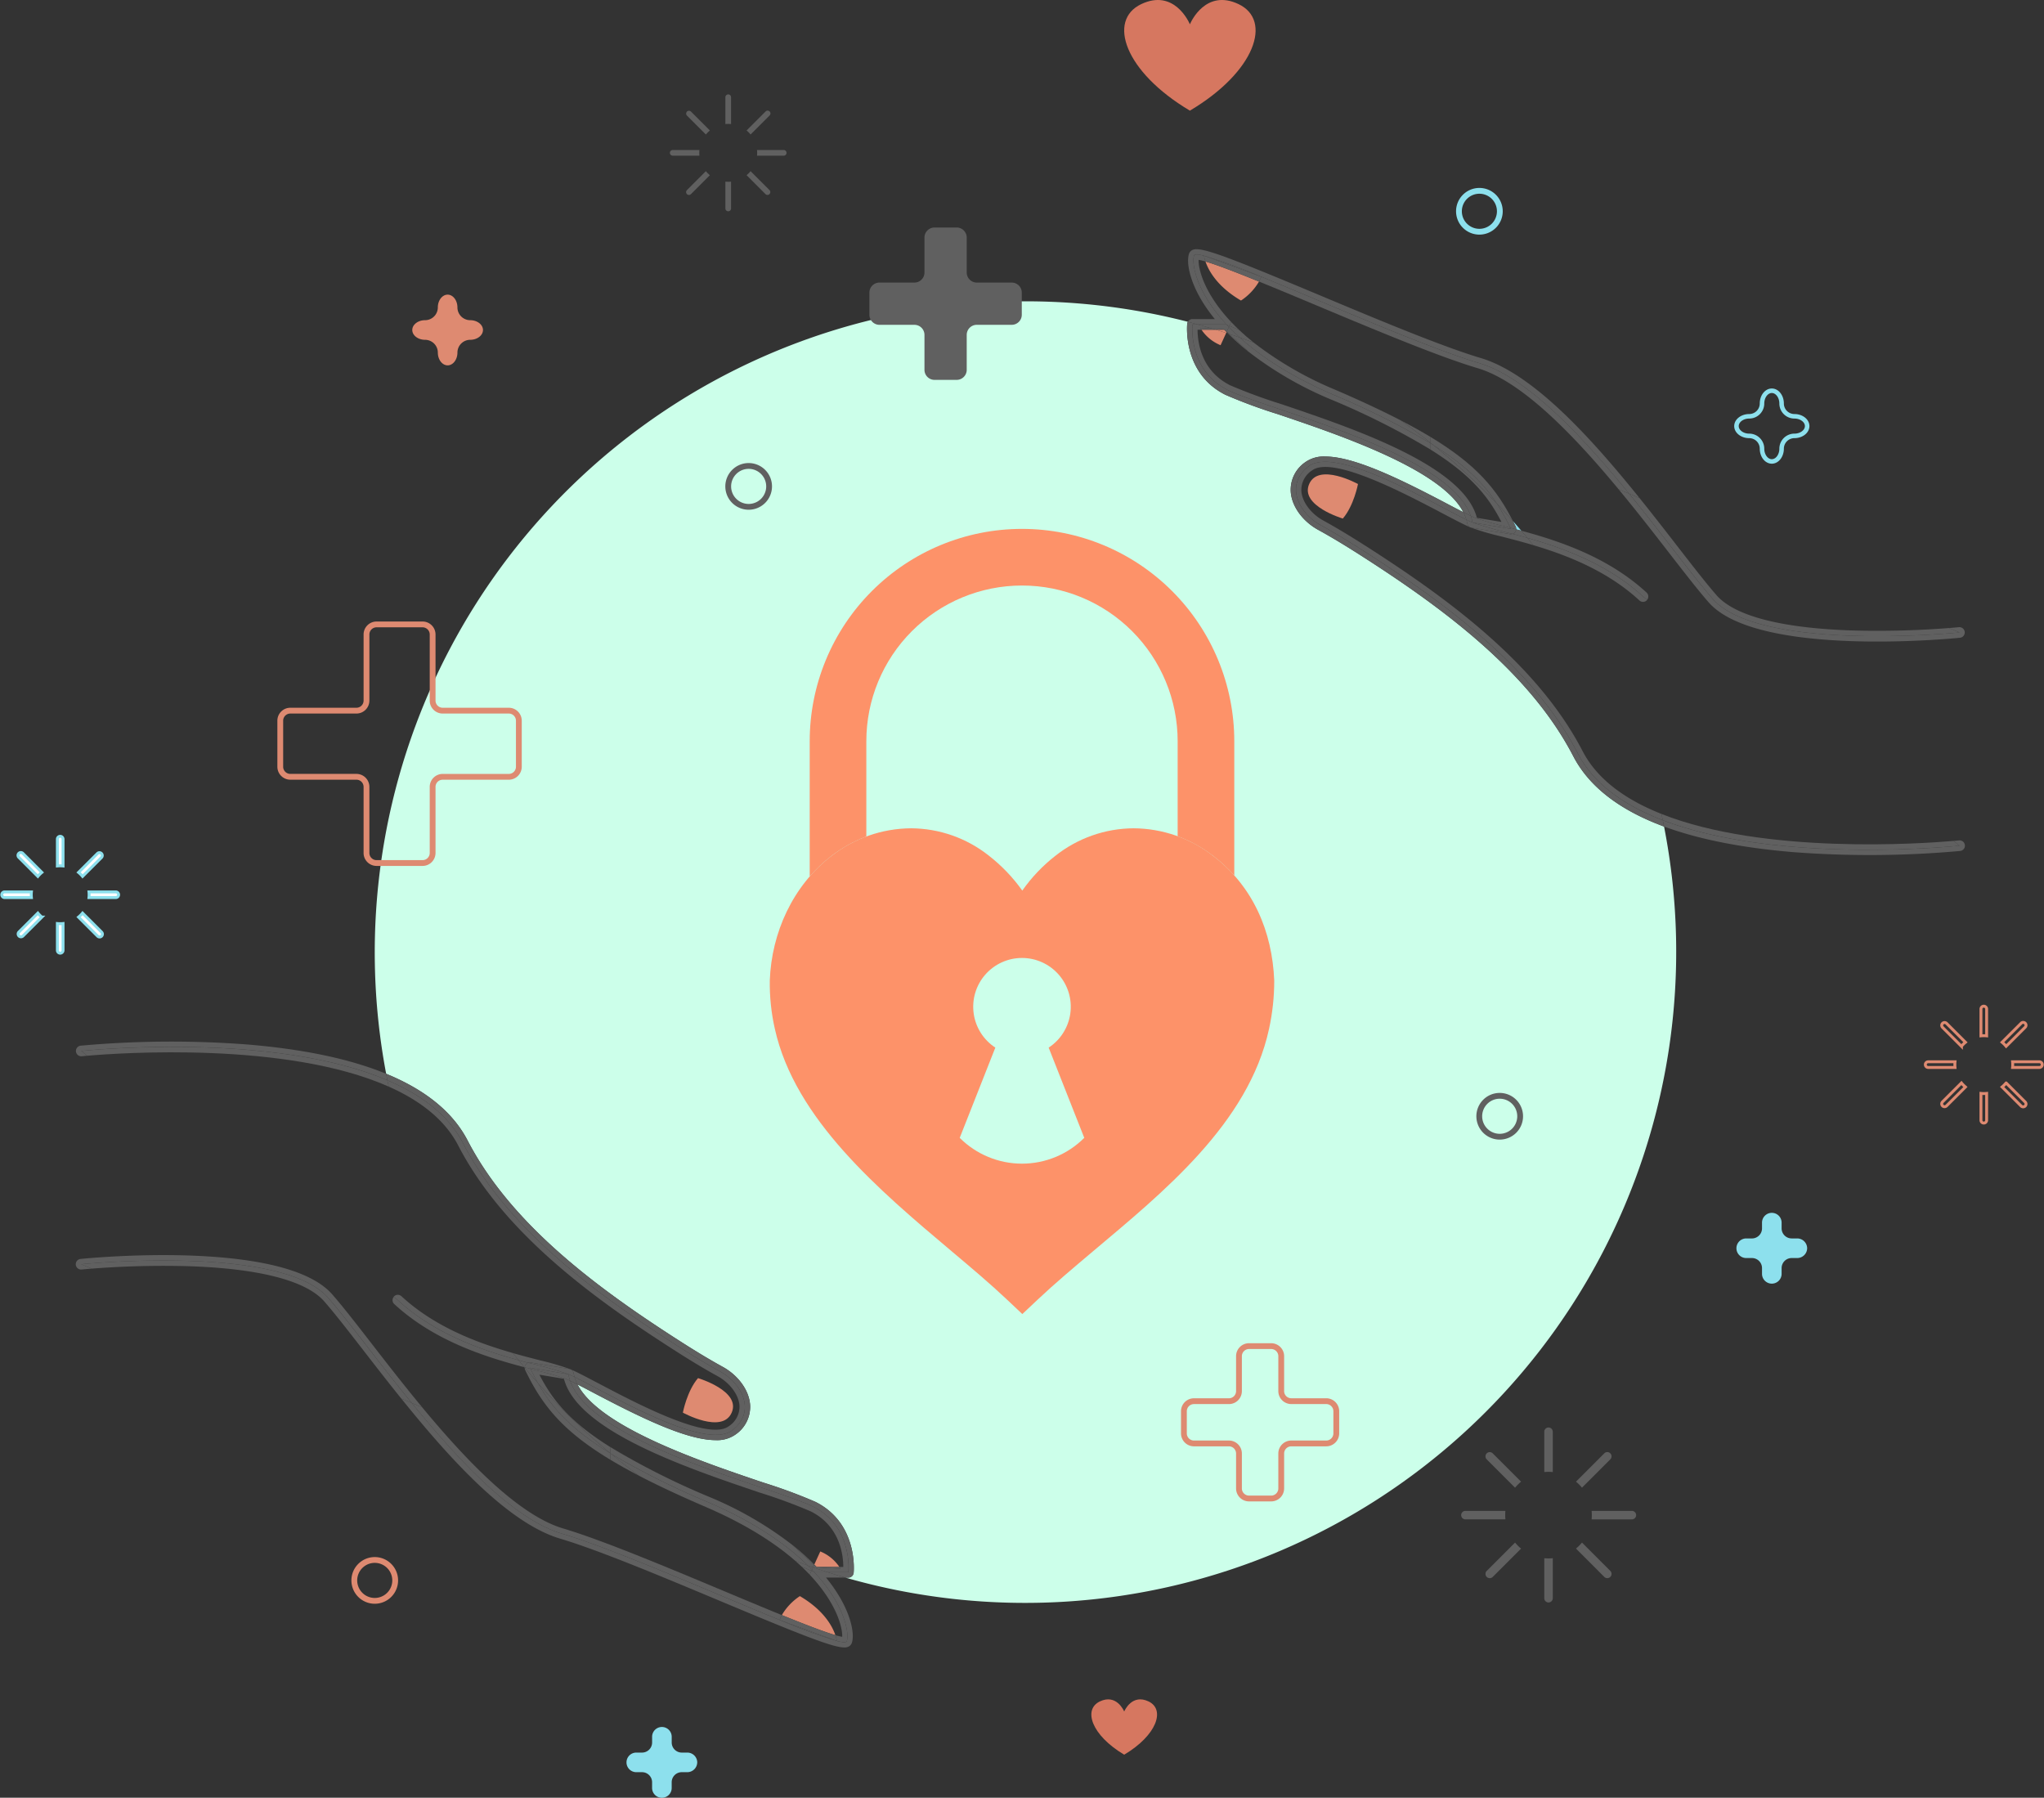 <svg xmlns="http://www.w3.org/2000/svg" xmlns:xlink="http://www.w3.org/1999/xlink" width="451.91" height="397.438" viewBox="0 0 451.91 397.438">
  <rect x="0" y="0" width="451.91" height="397.438" fill="#333333" stroke="none"/>
  <defs>
    <clipPath id="clip-path">
      <rect id="Rectangle_34457" data-name="Rectangle 34457" width="451.91" height="397.438" fill="none"/>
    </clipPath>
    <clipPath id="clip-path-2">
      <path id="Path_193450" data-name="Path 193450" d="M42.365,568.187l7.872-19.95a10.787,10.787,0,1,1,11.793,0L69.9,568.187a19.465,19.465,0,0,1-27.538,0m21.2-62.392a36.035,36.035,0,0,0-7.364,7.727,36.793,36.793,0,0,0-7.437-7.757,27.909,27.909,0,0,0-17.128-6.015,28.933,28.933,0,0,0-17.692,6.167C5.476,512.427.764,522.837.373,533.38A45.413,45.413,0,0,0,1.5,544.135c4.466,19.96,23.024,35.6,39.107,49.147,4.336,3.65,8.478,7.14,12.2,10.653l3.4,3.208,3.406-3.208c3.724-3.513,7.867-7,12.2-10.653,15.41-12.982,34.389-28.238,38.93-49.147A49.5,49.5,0,0,0,111.9,533.38c-.451-10.78-4.621-20.7-13.413-27.463a28.936,28.936,0,0,0-17.691-6.167,28.052,28.052,0,0,0-17.232,6.045" transform="translate(-0.368 -499.75)" fill="none"/>
    </clipPath>
    <linearGradient id="linear-gradient" x1="0.097" y1="0.881" x2="0.098" y2="0.881" gradientUnits="objectBoundingBox">
      <stop offset="0" stop-color="#dc4a75"/>
      <stop offset="1" stop-color="#fd9269"/>
    </linearGradient>
    <clipPath id="clip-path-3">
      <path id="Path_193451" data-name="Path 193451" d="M67.04,46.931v29.9a32.441,32.441,0,0,1,4.741-4.48A30.142,30.142,0,0,1,79.559,68V46.931a34.416,34.416,0,0,1,68.832,0V67.942a30.235,30.235,0,0,1,7.934,4.411,33.627,33.627,0,0,1,4.585,4.256V46.931a46.935,46.935,0,0,0-93.87,0" transform="translate(-67.04 0.004)" fill="none"/>
    </clipPath>
    <linearGradient id="linear-gradient-2" x1="-0.055" y1="1.708" x2="-0.054" y2="1.708" xlink:href="#linear-gradient"/>
  </defs>
  <g id="Group_244708" data-name="Group 244708" transform="translate(-838.082 -2221.781)">
    <g id="Group_244668" data-name="Group 244668" transform="translate(838.082 2221.781)">
      <g id="Group_244667" data-name="Group 244667" clip-path="url(#clip-path)">
        <path id="Path_193452" data-name="Path 193452" d="M332.786,155.066c-9.784-18.894-29.348-33.1-47.2-44.513-3.52-2.251-6.439-4-9.185-5.508-3.438-1.888-5.818-5.166-6.064-8.353a7.386,7.386,0,0,1,3.224-6.615,7.032,7.032,0,0,1,4.379-1.243c6.474,0,16.78,5.081,27.007,10.468,1.3.685,2.508,1.321,3.548,1.851-4.816-9.436-27.21-17.016-41.037-21.69a115.043,115.043,0,0,1-11.57-4.276c-9.556-4.777-8.461-15.586-8.447-15.695a1.148,1.148,0,0,1,.148-.443A143.953,143.953,0,0,0,70.336,225.294c8.752,3.594,14.781,8.523,18.014,14.765,9.784,18.894,29.348,33.1,47.2,44.513,3.52,2.251,6.439,4,9.185,5.508,3.438,1.886,5.818,5.166,6.064,8.353a7.386,7.386,0,0,1-3.224,6.615,7.025,7.025,0,0,1-4.379,1.243c-6.474,0-16.78-5.081-27.007-10.468-1.3-.685-2.508-1.321-3.548-1.851,4.816,9.436,27.21,17.016,41.037,21.69a115.056,115.056,0,0,1,11.57,4.276c9.555,4.777,8.461,15.587,8.447,15.695a1.173,1.173,0,0,1-1.167,1.045h-.67a143.952,143.952,0,0,0,181.01-166.039c-9.876-3.648-16.6-8.851-20.077-15.572" transform="translate(15.04 12.094)" fill="#ccffea"/>
        <path id="Path_193453" data-name="Path 193453" d="M94.886,247.4c.026.031.053.061.078.093,0-.024,0-.049,0-.073l-.075-.02" transform="translate(21.043 54.867)" fill="#8de0ed"/>
        <path id="Path_193454" data-name="Path 193454" d="M274.493,96.111c.369.1.75.2,1.129.3q-.909-1.068-1.84-2.12c.2.4.4.8.6,1.211a1.164,1.164,0,0,1,.11.606" transform="translate(60.718 20.912)" fill="#8de0ed"/>
        <path id="Path_193455" data-name="Path 193455" d="M134.364,257c2.1-4.8-7.443-7.63-7.443-7.63-2.448,2.842-3.35,7.63-3.35,7.63s8.7,4.8,10.793,0" transform="translate(27.405 55.304)" fill="#de8a71"/>
        <path id="Path_193456" data-name="Path 193456" d="M72.2,235.385l-.911-.718a1.168,1.168,0,0,0,.114,1.582c8.863,8.18,20.266,11.727,28.772,13.976-.426-.516-.845-1.037-1.266-1.559-8.133-2.231-18.594-5.791-26.708-13.281" transform="translate(15.754 52.043)" fill="#606060"/>
        <path id="Path_193457" data-name="Path 193457" d="M95.419,247.1a1.175,1.175,0,0,1,.557-.4c-.685-.18-1.4-.373-2.127-.572.42.522.839,1.043,1.266,1.559l.076.02a1.164,1.164,0,0,1,.228-.608" transform="translate(20.813 54.584)" fill="#606060"/>
        <path id="Path_193458" data-name="Path 193458" d="M82.6,197.021c-.1-.476-.184-.954-.275-1.432q-11.916-4.893-30.519-6.46a222.615,222.615,0,0,0-37.015.25,1.175,1.175,0,0,0,.247,2.337c.051,0,.479-.049,1.218-.114l-1.342-1.056s42.073-4.47,67.685,6.473" transform="translate(3.047 41.798)" fill="#606060"/>
        <path id="Path_193459" data-name="Path 193459" d="M86.848,209.6c9.99,19.292,29.712,33.524,47.606,44.963,3.041,1.944,6.091,3.812,9.254,5.548,4.886,2.682,8.032,8.9,2.687,13.007-6.039,4.645-27.3-8.1-34.873-11.786a8.928,8.928,0,0,0,.656,1.641c1.04.529,2.248,1.166,3.548,1.85,10.229,5.388,20.533,10.468,27.009,10.468a7.02,7.02,0,0,0,4.378-1.241,7.387,7.387,0,0,0,3.224-6.615c-.246-3.188-2.626-6.467-6.062-8.353-2.747-1.508-5.665-3.257-9.187-5.508-17.848-11.41-37.412-25.619-47.2-44.513C84.66,202.82,78.63,197.89,69.878,194.3c.09.478.18.957.274,1.432,7.421,3.171,13.464,7.631,16.7,13.873" transform="translate(15.497 43.09)" fill="#606060"/>
        <path id="Path_193460" data-name="Path 193460" d="M98.863,248.749c-.422-.523-.847-1.045-1.261-1.574-7.794-2.232-17.226-5.717-24.651-12.571a1.176,1.176,0,0,0-1.66.066c-.022.024-.029.055-.049.079l.913.718c8.114,7.489,18.575,11.05,26.708,13.281" transform="translate(15.8 51.96)" fill="#606060"/>
        <path id="Path_193461" data-name="Path 193461" d="M82.677,198.214q-.15-.7-.288-1.406C56.776,185.866,14.7,190.336,14.7,190.336l1.342,1.056c7.131-.619,44.043-3.212,66.632,6.822" transform="translate(3.261 42.011)" fill="#606060"/>
        <path id="Path_193462" data-name="Path 193462" d="M101.819,257.876l8.5,1.42a1.173,1.173,0,0,1,.965.965,7.685,7.685,0,0,0,.193.812c7.575,3.682,28.834,16.432,34.873,11.786,5.344-4.111,2.2-10.324-2.688-13.007-3.162-1.735-6.212-3.6-9.253-5.548-17.9-11.438-37.616-25.669-47.608-44.963-3.232-6.242-9.276-10.7-16.7-13.872q.141.7.288,1.405c6.846,3.041,12.378,7.24,15.364,13.008,10.041,19.386,29.908,33.835,48.018,45.411,3.565,2.28,6.527,4.056,9.321,5.59,2.717,1.492,4.666,4.093,4.849,6.473a5.135,5.135,0,0,1-2.314,4.572c-4.442,3.419-20.325-4.949-28.857-9.443-2.709-1.427-4.847-2.554-6.2-3.117a56.459,56.459,0,0,0-6.738-1.98c-1.816-.467-3.84-.991-5.981-1.6.414.529.839,1.051,1.261,1.574.727.2,1.442.392,2.128.572a1.162,1.162,0,0,1,.575-.055" transform="translate(15.547 43.35)" fill="#606060"/>
        <path id="Path_193463" data-name="Path 193463" d="M145.465,288.816a12.707,12.707,0,0,0-3.982,4.194c5,2.031,9.343,3.709,11.835,4.436-.633-1.875-2.491-5.492-7.854-8.631" transform="translate(31.377 64.052)" fill="#de8a71"/>
        <path id="Path_193464" data-name="Path 193464" d="M148.678,280.735l-1.327,2.9c.172.175.348.351.513.524H152.9a9.322,9.322,0,0,0-4.222-3.425" transform="translate(32.679 62.26)" fill="#de8a71"/>
        <path id="Path_193465" data-name="Path 193465" d="M69.524,236.566c4.378,5,10.948,14.036,18.454,23.232l2.334.98c-4.054-4.891-7.843-9.775-11.138-14.026-3.433-4.43-6.4-8.256-8.765-10.959-10.7-12.225-53.78-8.025-55.61-7.839a1.175,1.175,0,1,0,.236,2.337c.029,0,.832-.082,2.214-.189l-2.331-.979s44.187-4.467,54.607,7.443" transform="translate(3.047 50.367)" fill="#606060"/>
        <path id="Path_193466" data-name="Path 193466" d="M146.837,284.28l.588.247c-.154-.165-.313-.331-.473-.5Z" transform="translate(32.565 62.99)" fill="#606060"/>
        <path id="Path_193467" data-name="Path 193467" d="M97.863,250.867q-1.481-1.675-2.914-3.39a1.166,1.166,0,0,0,.108.534c3.68,7.637,8.08,13.336,18.82,19.816v-1.414c-8.979-5.525-13.04-10.259-16.014-15.546" transform="translate(21.057 54.884)" fill="#606060"/>
        <path id="Path_193468" data-name="Path 193468" d="M96.235,247.755c-.419-.109-.853-.224-1.288-.338,0,.024,0,.049,0,.073q1.428,1.719,2.913,3.39c-.573-1.019-1.109-2.056-1.629-3.125" transform="translate(21.057 54.871)" fill="#606060"/>
        <path id="Path_193469" data-name="Path 193469" d="M164.071,291.47l-.184-.077c6.991,7.51,7.807,13.846,7.21,15.337-.122.305-.893.257-2.183-.073a123.814,123.814,0,0,1-12.645-4.646l-.016-.006c-14.66-5.961-36.516-15.627-48.176-19.093-10.648-3.166-22.793-16.176-33.154-28.872l-2.305-.968c10.865,13.5,23.645,27.552,35.125,30.966,8.524,2.534,22.742,8.491,35.286,13.747,18.286,7.663,25,10.309,27.551,10.309a2.128,2.128,0,0,0,.814-.134,1.443,1.443,0,0,0,.8-.793c.771-1.928-.081-7.684-5.671-14.522h4.274c-1.3-.373-2.585-.767-3.867-1.175Z" transform="translate(16.104 56.125)" fill="#606060"/>
        <path id="Path_193470" data-name="Path 193470" d="M165.851,292.315c.012-.109,1.107-10.918-8.447-15.695a114.8,114.8,0,0,0-11.571-4.276c-13.826-4.674-36.221-12.254-41.037-21.69q-.914-.465-1.63-.8c4.888,14.078,45.075,23.5,53.712,27.82,8.932,4.466,7.806,14.513,7.806,14.513h-4.536q1.922.612,3.867,1.175h.67a1.176,1.176,0,0,0,1.168-1.045" transform="translate(22.879 55.411)" fill="#606060"/>
        <path id="Path_193471" data-name="Path 193471" d="M102.857,248.658a8.85,8.85,0,0,0,.378,1.458q.715.337,1.63.8a8.843,8.843,0,0,1-.656-1.641c-.517-.25-.971-.461-1.351-.619" transform="translate(22.811 55.146)" fill="#606060"/>
        <path id="Path_193472" data-name="Path 193472" d="M104.611,249.116a86.5,86.5,0,0,0-8.877-2.523,1.145,1.145,0,0,0-.787,1.008l1.288.337c-.039-.081-.079-.16-.119-.241Z" transform="translate(21.057 54.688)" fill="#606060"/>
        <path id="Path_193473" data-name="Path 193473" d="M105.82,249.748a7.678,7.678,0,0,1-.192-.812,1.177,1.177,0,0,0-.965-.966l-8.5-1.418a1.164,1.164,0,0,0-.575.055,86.5,86.5,0,0,1,8.877,2.523c.38.159.834.369,1.351.619" transform="translate(21.2 54.675)" fill="#606060"/>
        <path id="Path_193474" data-name="Path 193474" d="M110.533,263.031l-.092-.055v1.414c1.913,1.155,4.031,2.335,6.378,3.554q-3.211-2.373-6.286-4.913" transform="translate(24.493 58.321)" fill="#606060"/>
        <path id="Path_193475" data-name="Path 193475" d="M147.6,284.378q-.434-.453-.9-.91-1.389-.491-2.762-1.012c.489.428.963.854,1.41,1.276l2.137.9Z" transform="translate(31.921 62.642)" fill="#606060"/>
        <path id="Path_193476" data-name="Path 193476" d="M132.013,273.758a171.094,171.094,0,0,1-21.5-10.737q3.072,2.544,6.286,4.914c4.133,2.148,8.986,4.419,14.746,6.9,8.952,3.858,15.305,8,19.8,11.929q1.375.519,2.762,1.012c-4.676-4.6-11.687-9.535-22.095-14.02" transform="translate(24.51 58.331)" fill="#606060"/>
        <path id="Path_193477" data-name="Path 193477" d="M146.931,284.122c.16.166.319.332.473.5l.186.077h2.85q-1.646-.524-3.276-1.086Z" transform="translate(32.586 62.898)" fill="#606060"/>
        <path id="Path_193478" data-name="Path 193478" d="M97.334,250.252c2.974,5.287,7.035,10.021,16.014,15.546v-.022a144.732,144.732,0,0,1-16.014-15.524" transform="translate(21.586 55.5)" fill="#606060"/>
        <path id="Path_193479" data-name="Path 193479" d="M97.507,248.082c-.487-.125-.992-.255-1.506-.389.519,1.069,1.057,2.106,1.63,3.125a144.628,144.628,0,0,0,16.014,15.524v-1.354c-9.223-5.773-12.858-10.578-15.68-16l5.432.908c2.979,11.525,27.149,19.7,43.273,25.15a117.014,117.014,0,0,1,11.272,4.15c6.536,3.27,7.211,9.749,7.208,12.287h-.86a3.922,3.922,0,0,1,.22.392l-5.234-.305-.575-.524-.241.527q1.629.563,3.277,1.086h4.536s1.126-10.048-7.806-14.513c-8.638-4.319-48.823-13.741-53.712-27.82-.305-.143-.59-.272-.83-.373a56.209,56.209,0,0,0-6.418-1.874" transform="translate(21.291 54.932)" fill="#606060"/>
        <path id="Path_193480" data-name="Path 193480" d="M153.728,297.773l-12.645-4.646a123.812,123.812,0,0,0,12.645,4.646" transform="translate(31.289 65.008)" fill="#606060"/>
        <path id="Path_193481" data-name="Path 193481" d="M107.656,282.736c11.659,3.466,33.516,13.132,48.176,19.093a8.816,8.816,0,0,1,.5-1.067c-4.058-1.648-8.543-3.527-12.82-5.32-12.6-5.278-26.879-11.262-35.526-13.833-9.83-2.922-21.286-14.86-31.155-26.765l-2.332-.98c10.361,12.7,22.505,25.706,33.153,28.872" transform="translate(16.523 56.301)" fill="#606060"/>
        <path id="Path_193482" data-name="Path 193482" d="M146.517,285.09c6.067,6.428,7.284,11.84,7.194,13.734a11.734,11.734,0,0,1-1.509-.36,6.807,6.807,0,0,1,.321,1.283c1.289.329,2.061.379,2.183.073.6-1.492-.219-7.828-7.21-15.338l-.589-.247Z" transform="translate(32.494 63.036)" fill="#606060"/>
        <path id="Path_193483" data-name="Path 193483" d="M69.31,236.349C58.89,224.439,14.7,228.906,14.7,228.906l2.331.979a204.281,204.281,0,0,1,21.052-.549c15.81.479,26.3,3.172,30.339,7.786,2.32,2.652,5.266,6.452,8.677,10.852,2.6,3.356,5.409,6.978,8.357,10.639l2.3.968c-7.505-9.2-14.076-18.229-18.454-23.232" transform="translate(3.261 50.584)" fill="#606060"/>
        <path id="Path_193484" data-name="Path 193484" d="M141.575,292.249a8.887,8.887,0,0,0-.5,1.065l.016.007,12.645,4.646a6.69,6.69,0,0,0-.321-1.283c-2.492-.727-6.837-2.406-11.835-4.436" transform="translate(31.286 64.813)" fill="#606060"/>
        <path id="Path_193485" data-name="Path 193485" d="M141.07,293.122l.015.006Z" transform="translate(31.286 65.007)" fill="#606060"/>
        <path id="Path_193486" data-name="Path 193486" d="M147.359,283.109l-.04.087.575.524,5.234.305a4.136,4.136,0,0,0-.221-.392h-5.036c-.165-.173-.341-.349-.512-.524" transform="translate(32.672 62.786)" fill="#606060"/>
        <path id="Path_193487" data-name="Path 193487" d="M95.9,247.5l.119.242,1.506.389A56.209,56.209,0,0,1,103.947,250c.239.1.524.23.83.373a8.864,8.864,0,0,1-.378-1.459Z" transform="translate(21.269 54.888)" fill="#606060"/>
        <path id="Path_193488" data-name="Path 193488" d="M145.087,283.5c.626.593,1.2,1.175,1.746,1.753l.391-.855Z" transform="translate(32.177 62.873)" fill="#606060"/>
        <path id="Path_193489" data-name="Path 193489" d="M110.441,262.98l.092.055c-.031-.024-.061-.051-.092-.077Z" transform="translate(24.493 58.317)" fill="#606060"/>
        <path id="Path_193490" data-name="Path 193490" d="M147.094,284.194l.233-.511c-.379-.131-.756-.265-1.133-.4q.464.458.9.91" transform="translate(32.422 62.825)" fill="#606060"/>
        <path id="Path_193491" data-name="Path 193491" d="M154.124,288.038c.376.134.755.269,1.133.4l.242-.527-4.659-4.243c.029,0,.055,0,.086,0a79.852,79.852,0,0,0-18.43-10.734,165.961,165.961,0,0,1-22.053-11.088V263.2l.092.077a171.232,171.232,0,0,0,21.5,10.737c10.406,4.485,17.418,9.424,22.095,14.02" transform="translate(24.493 58.072)" fill="#606060"/>
        <path id="Path_193492" data-name="Path 193492" d="M143.594,279.712l-.087-.006,4.659,4.243.039-.086a51.937,51.937,0,0,0-4.611-4.152" transform="translate(31.826 62.032)" fill="#606060"/>
        <path id="Path_193493" data-name="Path 193493" d="M236.961,87.972c-2.1,4.8,7.443,7.63,7.443,7.63,2.448-2.842,3.35-7.63,3.35-7.63s-8.7-4.8-10.793,0" transform="translate(52.485 19.037)" fill="#de8a71"/>
        <path id="Path_193494" data-name="Path 193494" d="M302.209,110.586l.91.717a1.167,1.167,0,0,0-.114-1.581c-8.5-7.849-19.34-11.428-27.718-13.694.45.529.9,1.054,1.344,1.59,7.955,2.251,17.837,5.823,25.578,12.968" transform="translate(61.052 21.297)" fill="#606060"/>
        <path id="Path_193495" data-name="Path 193495" d="M274.278,96.389a1.178,1.178,0,0,1-.558.4c1.039.272,2.131.566,3.26.885-.442-.534-.9-1.061-1.344-1.588-.379-.1-.761-.206-1.13-.3a1.162,1.162,0,0,1-.227.608" transform="translate(60.704 21.242)" fill="#606060"/>
        <path id="Path_193496" data-name="Path 193496" d="M367.688,153.925a1.174,1.174,0,0,0-1.293-1.045c-.05.006-.479.05-1.217.114l1.341,1.056s-39.879,4.237-65.621-5.636c.1.465.182.935.274,1.4q11.428,4.222,28.455,5.652a222.479,222.479,0,0,0,37.016-.25,1.175,1.175,0,0,0,1.045-1.293" transform="translate(66.732 32.914)" fill="#606060"/>
        <path id="Path_193497" data-name="Path 193497" d="M297.071,148.3c-9.99-19.292-29.712-33.524-47.606-44.963-3.041-1.944-6.091-3.812-9.254-5.548-4.886-2.682-8.032-8.9-2.687-13.007,6.039-4.645,27.3,8.1,34.873,11.786a8.93,8.93,0,0,0-.656-1.641c-1.04-.529-2.248-1.166-3.548-1.85-10.228-5.388-20.533-10.468-27.009-10.468a7.02,7.02,0,0,0-4.378,1.241,7.387,7.387,0,0,0-3.224,6.615c.246,3.188,2.626,6.467,6.064,8.353,2.747,1.508,5.664,3.257,9.185,5.508,17.848,11.41,37.412,25.619,47.2,44.513,3.481,6.722,10.2,11.923,20.077,15.572-.092-.467-.177-.936-.274-1.4-8.359-3.206-15.233-7.9-18.76-14.709" transform="translate(51.798 18.32)" fill="#606060"/>
        <path id="Path_193498" data-name="Path 193498" d="M300.652,147.282c.1.462.205.92.3,1.383,25.743,9.873,65.621,5.636,65.621,5.636l-1.341-1.056c-6.921.6-41.875,3.057-64.581-5.963" transform="translate(66.677 32.663)" fill="#606060"/>
        <path id="Path_193499" data-name="Path 193499" d="M276.388,97.33c.434.527.859,1.063,1.289,1.6,7.553,2.244,16.432,5.719,23.49,12.234a1.175,1.175,0,0,0,1.662-.066c.022-.023.027-.054.048-.079l-.911-.717c-7.74-7.145-17.623-10.717-25.577-12.968" transform="translate(61.296 21.585)" fill="#606060"/>
        <path id="Path_193500" data-name="Path 193500" d="M297.9,147.546c-10.039-19.387-29.907-33.835-48.017-45.412-3.565-2.28-6.527-4.055-9.321-5.588-2.717-1.492-4.667-4.093-4.85-6.473a5.138,5.138,0,0,1,2.314-4.572c4.442-3.419,20.325,4.948,28.858,9.443,2.707,1.426,4.847,2.552,6.2,3.116a56.163,56.163,0,0,0,6.737,1.982c2.143.55,4.566,1.173,7.14,1.939-.428-.534-.853-1.07-1.289-1.6-1.129-.32-2.219-.613-3.258-.886a1.182,1.182,0,0,1-.577.056l-8.495-1.42a1.174,1.174,0,0,1-.965-.965,7.6,7.6,0,0,0-.192-.812c-7.575-3.682-28.834-16.433-34.874-11.786-5.344,4.11-2.2,10.324,2.688,13.006,3.163,1.736,6.213,3.6,9.254,5.548,17.894,11.439,37.616,25.671,47.606,44.963,3.527,6.813,10.4,11.5,18.76,14.71-.1-.463-.2-.922-.3-1.383-7.788-3.094-14.137-7.535-17.416-13.867" transform="translate(52.011 18.532)" fill="#606060"/>
        <path id="Path_193501" data-name="Path 193501" d="M225.995,55.949a12.707,12.707,0,0,0,3.982-4.194c-5-2.031-9.343-3.709-11.835-4.436.633,1.875,2.491,5.492,7.854,8.631" transform="translate(48.378 10.494)" fill="#de8a71"/>
        <path id="Path_193502" data-name="Path 193502" d="M221.873,59.66h-1.842c.759.232,1.514.474,2.266.717l.089-.193c-.171-.175-.348-.351-.513-.524" transform="translate(48.797 13.231)" fill="#de8a71"/>
        <path id="Path_193503" data-name="Path 193503" d="M221.64,63.086l1.238-2.707q-1.129-.367-2.266-.717h-3.194a9.322,9.322,0,0,0,4.222,3.425" transform="translate(48.218 13.231)" fill="#de8a71"/>
        <path id="Path_193504" data-name="Path 193504" d="M313.685,112.745c-4.378-5-10.948-14.036-18.454-23.232l-2.334-.98c4.054,4.891,7.843,9.775,11.138,14.027,3.433,4.429,6.4,8.254,8.765,10.958,10.7,12.225,53.781,8.025,55.61,7.839a1.175,1.175,0,0,0-.236-2.337c-.029,0-.832.082-2.214.189l2.331.979s-44.187,4.467-54.607-7.443" transform="translate(64.957 19.634)" fill="#606060"/>
        <path id="Path_193505" data-name="Path 193505" d="M222.581,59.009l-.589-.247c.155.165.314.331.474.5Z" transform="translate(49.232 13.032)" fill="#606060"/>
        <path id="Path_193506" data-name="Path 193506" d="M259.523,80.894c7.246,4.551,11.187,8.585,13.983,12.862q1.831,1.922,3.582,3.916c-3.571-7.039-8.055-12.473-18.219-18.606v1.3q.328.262.654.527" transform="translate(57.411 17.535)" fill="#606060"/>
        <path id="Path_193507" data-name="Path 193507" d="M273.856,96.483c.419.109.853.224,1.288.338a1.183,1.183,0,0,0-.11-.607c-.2-.409-.4-.811-.6-1.21-1.173-1.326-2.363-2.635-3.582-3.916a48.209,48.209,0,0,1,3.006,5.394" transform="translate(60.068 20.201)" fill="#606060"/>
        <path id="Path_193508" data-name="Path 193508" d="M259.523,80.658q-.326-.264-.654-.527v.112c.227.139.433.276.654.414" transform="translate(57.411 17.771)" fill="#606060"/>
        <path id="Path_193509" data-name="Path 193509" d="M223.367,61.716l.184.078c-6.991-7.511-7.807-13.846-7.21-15.338.122-.305.893-.257,2.183.073a124.027,124.027,0,0,1,12.645,4.646l.016.006c14.66,5.961,36.516,15.627,48.176,19.093,10.648,3.166,22.792,16.176,33.154,28.872l2.305.968c-10.865-13.5-23.645-27.552-35.125-30.966-8.524-2.534-22.742-8.491-35.286-13.747-18.286-7.662-25-10.309-27.551-10.308a2.129,2.129,0,0,0-.814.133,1.442,1.442,0,0,0-.8.794c-.771,1.927.081,7.683,5.671,14.521h-4.943a1.169,1.169,0,0,0-1.019.6c.711.182,1.417.38,2.123.573Z" transform="translate(47.673 10)" fill="#606060"/>
        <path id="Path_193510" data-name="Path 193510" d="M223.294,74.367a115.043,115.043,0,0,0,11.57,4.276c13.827,4.674,36.221,12.254,41.037,21.69q.914.465,1.63.8c-4.888-14.079-45.074-23.5-53.712-27.82-8.932-4.467-7.806-14.513-7.806-14.513h1.106c-.707-.193-1.412-.391-2.125-.573a1.135,1.135,0,0,0-.148.442c-.012.109-1.107,10.918,8.447,15.695" transform="translate(47.638 12.914)" fill="#606060"/>
        <path id="Path_193511" data-name="Path 193511" d="M266.441,93.493q-.715-.335-1.63-.8a8.964,8.964,0,0,1,.656,1.641c.517.252.971.462,1.351.619a8.848,8.848,0,0,0-.378-1.458" transform="translate(58.728 20.556)" fill="#606060"/>
        <path id="Path_193512" data-name="Path 193512" d="M266.454,94.541a86.5,86.5,0,0,0,8.877,2.523,1.145,1.145,0,0,0,.787-1.008l-1.288-.337c.039.081.079.16.119.241Z" transform="translate(59.093 20.967)" fill="#606060"/>
        <path id="Path_193513" data-name="Path 193513" d="M266.505,95.812,275,97.23a1.167,1.167,0,0,0,.577-.055,86.185,86.185,0,0,1-8.877-2.523c-.38-.158-.836-.368-1.351-.619a7.675,7.675,0,0,1,.192.812,1.176,1.176,0,0,0,.965.966" transform="translate(58.847 20.854)" fill="#606060"/>
        <path id="Path_193514" data-name="Path 193514" d="M260.08,81.04v-1.3c-1.994-1.2-4.205-2.433-6.671-3.707q3.411,2.408,6.671,5.009" transform="translate(56.2 16.862)" fill="#606060"/>
        <path id="Path_193515" data-name="Path 193515" d="M222.38,59.216c.737.767,1.547,1.547,2.418,2.332q1.539.535,3.062,1.106-1.77-1.413-3.228-2.792l-2.137-.9Z" transform="translate(49.318 13.077)" fill="#606060"/>
        <path id="Path_193516" data-name="Path 193516" d="M244.935,73.677a170.409,170.409,0,0,1,21.588,10.792v-.112q-3.26-2.6-6.671-5.009c-4.068-2.1-8.83-4.326-14.451-6.749a78.461,78.461,0,0,1-17.98-10.413q-1.523-.57-3.062-1.106c4.637,4.181,11.234,8.571,20.576,12.6" transform="translate(49.757 13.546)" fill="#606060"/>
        <path id="Path_193517" data-name="Path 193517" d="M273.388,93.424c-2.8-4.276-6.738-8.309-13.983-12.862a144.853,144.853,0,0,1,13.983,12.862" transform="translate(57.529 17.867)" fill="#606060"/>
        <path id="Path_193518" data-name="Path 193518" d="M222.589,59.787l.575.524.474-1.036c-.16-.167-.319-.334-.473-.5l-.184-.078H216.7q1.642.449,3.267.936Z" transform="translate(48.058 13.018)" fill="#606060"/>
        <path id="Path_193519" data-name="Path 193519" d="M284.567,103.278c.488.125.992.255,1.506.389a48.21,48.21,0,0,0-3.006-5.394,144.552,144.552,0,0,0-13.984-12.862c-.22-.139-.426-.276-.652-.415v1.376c9.222,5.773,12.857,10.578,15.679,16l-5.432-.908c-2.979-11.525-27.149-19.7-43.273-25.15a117.012,117.012,0,0,1-11.272-4.15c-6.536-3.269-7.211-9.749-7.208-12.287h.86a3.92,3.92,0,0,1-.22-.392l2.608.153q-1.626-.487-3.267-.936h-1.1s-1.126,10.048,7.806,14.513c8.638,4.319,48.823,13.741,53.712,27.82.305.143.59.272.83.373a56.208,56.208,0,0,0,6.418,1.874" transform="translate(47.849 13.018)" fill="#606060"/>
        <path id="Path_193520" data-name="Path 193520" d="M217.878,46.268l12.645,4.646a123.809,123.809,0,0,0-12.645-4.646" transform="translate(48.32 10.261)" fill="#606060"/>
        <path id="Path_193521" data-name="Path 193521" d="M276.508,69.17c-11.659-3.466-33.516-13.132-48.176-19.093a8.712,8.712,0,0,1-.5,1.065c4.058,1.648,8.543,3.528,12.82,5.321,12.6,5.278,26.879,11.262,35.526,13.833,9.83,2.922,21.286,14.86,31.155,26.765l2.332.98c-10.361-12.7-22.505-25.706-33.153-28.872" transform="translate(50.526 11.106)" fill="#606060"/>
        <path id="Path_193522" data-name="Path 193522" d="M224.309,60.975c-6.067-6.428-7.284-11.839-7.194-13.734a11.949,11.949,0,0,1,1.509.36,6.783,6.783,0,0,1-.321-1.283c-1.29-.329-2.061-.379-2.183-.073-.6,1.492.219,7.828,7.21,15.338l.589.247Z" transform="translate(47.895 10.211)" fill="#606060"/>
        <path id="Path_193523" data-name="Path 193523" d="M313.262,112.567c10.421,11.91,54.607,7.443,54.607,7.443l-2.331-.979a204.285,204.285,0,0,1-21.052.549c-15.81-.479-26.3-3.172-30.339-7.786-2.32-2.652-5.266-6.452-8.677-10.852-2.6-3.356-5.409-6.978-8.357-10.639l-2.3-.968c7.505,9.2,14.076,18.229,18.454,23.232" transform="translate(65.381 19.812)" fill="#606060"/>
        <path id="Path_193524" data-name="Path 193524" d="M230.035,51.987a8.8,8.8,0,0,0,.5-1.065l-.016-.007-12.645-4.646a6.688,6.688,0,0,0,.321,1.283c2.492.727,6.837,2.406,11.835,4.436" transform="translate(48.32 10.261)" fill="#606060"/>
        <path id="Path_193525" data-name="Path 193525" d="M228.244,50.077l-.016,0Z" transform="translate(50.615 11.105)" fill="#606060"/>
        <path id="Path_193526" data-name="Path 193526" d="M222.02,59.7c.165.173.342.349.513.524l.039-.087L222,59.617l-2.624-.153c.268.081.538.158.805.239Z" transform="translate(48.651 13.188)" fill="#606060"/>
        <path id="Path_193527" data-name="Path 193527" d="M219.846,59.492l-2.61-.153a4.141,4.141,0,0,0,.221.392h3.194c-.268-.082-.536-.159-.805-.239" transform="translate(48.177 13.16)" fill="#606060"/>
        <path id="Path_193528" data-name="Path 193528" d="M275.018,96.224l-.119-.242-1.506-.389a56.578,56.578,0,0,1-6.418-1.873c-.239-.1-.524-.23-.83-.374a8.861,8.861,0,0,1,.378,1.459Z" transform="translate(59.024 20.702)" fill="#606060"/>
        <path id="Path_193529" data-name="Path 193529" d="M224.611,60.017c-.626-.591-1.2-1.175-1.746-1.753l-.391.856Z" transform="translate(49.339 12.921)" fill="#606060"/>
        <path id="Path_193530" data-name="Path 193530" d="M224.884,61.5c-.871-.786-1.681-1.565-2.418-2.332l-.474,1.037.547.5q1.177.387,2.345.8" transform="translate(49.232 13.122)" fill="#606060"/>
        <path id="Path_193531" data-name="Path 193531" d="M224.785,61.223q-1.167-.407-2.345-.8l4.11,3.744c-.031,0-.056,0-.087,0A79.89,79.89,0,0,0,244.895,74.9a165.976,165.976,0,0,1,22.053,11.086V84.613A170.574,170.574,0,0,0,245.36,73.821c-9.342-4.026-15.939-8.417-20.576-12.6" transform="translate(49.332 13.401)" fill="#606060"/>
        <path id="Path_193532" data-name="Path 193532" d="M222.294,60.436l.253.082-.549-.5-.039.087c.108.11.225.221.335.331" transform="translate(49.225 13.31)" fill="#606060"/>
        <path id="Path_193533" data-name="Path 193533" d="M226.509,64.18l.087.006-4.11-3.745-.253-.082a52.289,52.289,0,0,0,4.276,3.82" transform="translate(49.286 13.386)" fill="#606060"/>
        <path id="Path_193534" data-name="Path 193534" d="M103.466,134.273a2.228,2.228,0,0,0-2.221-2.221H86.623a2.227,2.227,0,0,1-2.221-2.22V115.209a2.227,2.227,0,0,0-2.22-2.221H72a2.227,2.227,0,0,0-2.22,2.221v14.622a2.226,2.226,0,0,1-2.22,2.22H52.937a2.228,2.228,0,0,0-2.221,2.221v10.182a2.228,2.228,0,0,0,2.221,2.221H67.558a2.226,2.226,0,0,1,2.22,2.22v14.622A2.227,2.227,0,0,0,72,165.739H82.182a2.227,2.227,0,0,0,2.22-2.221V148.9a2.227,2.227,0,0,1,2.221-2.22h14.622a2.228,2.228,0,0,0,2.221-2.221Z" transform="translate(11.248 25.058)" fill="none" stroke="#de8a71" stroke-width="1.282"/>
        <path id="Path_193535" data-name="Path 193535" d="M191.016,55.562a2.228,2.228,0,0,0-2.221-2.221h-7.733a2.227,2.227,0,0,1-2.22-2.22V43.388a2.228,2.228,0,0,0-2.221-2.221h-4.9a2.228,2.228,0,0,0-2.221,2.221v7.733a2.227,2.227,0,0,1-2.221,2.22h-7.733a2.227,2.227,0,0,0-2.22,2.221v4.9a2.227,2.227,0,0,0,2.22,2.221h7.733A2.228,2.228,0,0,1,169.5,64.9v7.733a2.227,2.227,0,0,0,2.221,2.22h4.9a2.227,2.227,0,0,0,2.221-2.22V64.9a2.227,2.227,0,0,1,2.22-2.221h7.733a2.228,2.228,0,0,0,2.221-2.221Z" transform="translate(34.892 9.13)" fill="#606060"/>
        <path id="Path_193536" data-name="Path 193536" d="M247.929,257.969a2.228,2.228,0,0,0-2.221-2.221h-7.733a2.226,2.226,0,0,1-2.22-2.22V245.8a2.228,2.228,0,0,0-2.221-2.221h-4.9a2.228,2.228,0,0,0-2.221,2.221v7.733a2.226,2.226,0,0,1-2.221,2.22h-7.733a2.227,2.227,0,0,0-2.22,2.221v4.9a2.227,2.227,0,0,0,2.22,2.22h7.733a2.228,2.228,0,0,1,2.221,2.221v7.733a2.227,2.227,0,0,0,2.221,2.22h4.9a2.227,2.227,0,0,0,2.221-2.22v-7.733a2.227,2.227,0,0,1,2.22-2.221h7.733a2.227,2.227,0,0,0,2.221-2.22Z" transform="translate(47.513 54.019)" fill="none" stroke="#de8a71" stroke-width="1.282"/>
        <path id="Path_193537" data-name="Path 193537" d="M90.235,61.13c0-1.191-1.271-2.166-2.824-2.166a2.832,2.832,0,0,1-2.824-2.824c0-1.553-.975-2.824-2.166-2.824s-2.166,1.271-2.166,2.824a2.832,2.832,0,0,1-2.825,2.824c-1.553,0-2.824.975-2.824,2.166S75.878,63.3,77.431,63.3a2.832,2.832,0,0,1,2.825,2.824c0,1.553.975,2.824,2.166,2.824s2.166-1.271,2.166-2.824A2.832,2.832,0,0,1,87.411,63.3c1.553,0,2.824-.975,2.824-2.166" transform="translate(16.546 11.824)" fill="#de8a71"/>
        <path id="Path_193538" data-name="Path 193538" d="M329.858,78.519c0-1.191-1.271-2.166-2.824-2.166a2.832,2.832,0,0,1-2.824-2.824c0-1.553-.975-2.824-2.166-2.824s-2.166,1.271-2.166,2.824a2.832,2.832,0,0,1-2.825,2.824c-1.553,0-2.823.975-2.823,2.166s1.271,2.166,2.823,2.166a2.832,2.832,0,0,1,2.825,2.824c0,1.553.974,2.824,2.166,2.824s2.166-1.271,2.166-2.824a2.832,2.832,0,0,1,2.824-2.824C328.587,80.685,329.858,79.71,329.858,78.519Z" transform="translate(69.688 15.681)" fill="none" stroke="#8de0ed" stroke-width="1"/>
        <path id="Path_193539" data-name="Path 193539" d="M329.858,227.285a2.2,2.2,0,0,0-2.221-2.166h-1.206a2.227,2.227,0,0,1-2.22-2.221v-1.206a2.167,2.167,0,1,0-4.332,0V222.9a2.228,2.228,0,0,1-2.221,2.221h-1.206a2.167,2.167,0,1,0,0,4.332h1.206a2.228,2.228,0,0,1,2.221,2.221v1.206a2.167,2.167,0,1,0,4.332,0v-1.206a2.227,2.227,0,0,1,2.22-2.221h1.206a2.2,2.2,0,0,0,2.221-2.166" transform="translate(69.688 48.673)" fill="#8de0ed"/>
        <path id="Path_193540" data-name="Path 193540" d="M129.01,320.319a2.2,2.2,0,0,0-2.221-2.166h-1.206a2.227,2.227,0,0,1-2.22-2.221v-1.206a2.167,2.167,0,1,0-4.332,0v1.206a2.228,2.228,0,0,1-2.221,2.221H115.6a2.167,2.167,0,1,0,0,4.332h1.206a2.228,2.228,0,0,1,2.221,2.221v1.206a2.167,2.167,0,1,0,4.332,0v-1.206a2.227,2.227,0,0,1,2.22-2.221h1.206a2.2,2.2,0,0,0,2.221-2.166" transform="translate(25.145 69.306)" fill="#8de0ed"/>
        <path id="Path_193542" data-name="Path 193542" d="M140.816,88.833a4.519,4.519,0,1,1-4.519-4.519A4.519,4.519,0,0,1,140.816,88.833Z" transform="translate(29.225 18.699)" fill="none" stroke="#606060" stroke-width="1.282"/>
        <path id="Path_193543" data-name="Path 193543" d="M276.725,202.806a4.519,4.519,0,1,1-4.518-4.518A4.519,4.519,0,0,1,276.725,202.806Z" transform="translate(59.366 43.975)" fill="none" stroke="#606060" stroke-width="1.282"/>
        <path id="Path_193544" data-name="Path 193544" d="M73.153,286.794a4.519,4.519,0,1,1-4.519-4.519A4.519,4.519,0,0,1,73.153,286.794Z" transform="translate(14.219 62.601)" fill="none" stroke="#de8a71" stroke-width="1.282"/>
        <path id="Path_193545" data-name="Path 193545" d="M273.049,39.05a4.519,4.519,0,1,1-4.519-4.518A4.519,4.519,0,0,1,273.049,39.05Z" transform="translate(58.551 7.658)" fill="none" stroke="#8de0ed" stroke-width="1.282"/>
        <path id="Path_193546" data-name="Path 193546" d="M131.265,32.865v5.928a.628.628,0,1,0,1.256,0V32.865c-.206.02-.417.031-.628.031s-.422-.011-.628-.031" transform="translate(29.111 7.289)" fill="#606060"/>
        <path id="Path_193547" data-name="Path 193547" d="M132.521,23.638V17.71a.628.628,0,1,0-1.256,0v5.928c.208-.021.417-.031.628-.031a6.265,6.265,0,0,1,.628.031" transform="translate(29.111 3.788)" fill="#606060"/>
        <path id="Path_193548" data-name="Path 193548" d="M127.76,27.142h-5.928a.629.629,0,0,0,0,1.257h5.928c-.021-.209-.031-.418-.031-.629a6.284,6.284,0,0,1,.031-.628" transform="translate(26.88 6.019)" fill="#606060"/>
        <path id="Path_193549" data-name="Path 193549" d="M142.915,27.142h-5.928a6.283,6.283,0,0,1,.032.628c0,.211-.011.42-.032.629h5.928a.629.629,0,0,0,0-1.257" transform="translate(30.38 6.019)" fill="#606060"/>
        <path id="Path_193550" data-name="Path 193550" d="M128.529,30.974l-4.193,4.193a.628.628,0,0,0,.887.889l4.194-4.193a6.434,6.434,0,0,1-.888-.889" transform="translate(27.534 6.869)" fill="#606060"/>
        <path id="Path_193551" data-name="Path 193551" d="M135.985,25.294l4.193-4.193a.628.628,0,1,0-.887-.888L135.1,24.405a6.424,6.424,0,0,1,.888.888" transform="translate(29.961 4.442)" fill="#606060"/>
        <path id="Path_193552" data-name="Path 193552" d="M135.1,31.862l4.193,4.193a.628.628,0,0,0,.888-.887l-4.193-4.194a6.424,6.424,0,0,1-.888.888" transform="translate(29.961 6.869)" fill="#606060"/>
        <path id="Path_193553" data-name="Path 193553" d="M129.417,24.407l-4.193-4.193a.628.628,0,0,0-.888.887l4.193,4.194a6.425,6.425,0,0,1,.888-.888" transform="translate(27.534 4.442)" fill="#606060"/>
        <path id="Path_193554" data-name="Path 193554" d="M10.381,167.112v5.928a.628.628,0,0,0,1.256,0v-5.928c-.208.021-.417.031-.628.031a6.267,6.267,0,0,1-.628-.031" transform="translate(2.302 37.061)" fill="#fff"/>
        <path id="Path_193555" data-name="Path 193555" d="M10.381,167.112v5.928a.628.628,0,0,0,1.256,0v-5.928c-.208.021-.417.031-.628.031A6.267,6.267,0,0,1,10.381,167.112Z" transform="translate(2.302 37.061)" fill="none" stroke="#8de0ed" stroke-width="0.641"/>
        <path id="Path_193556" data-name="Path 193556" d="M11.637,157.884v-5.928a.628.628,0,0,0-1.256,0v5.928a6.473,6.473,0,0,1,1.256,0" transform="translate(2.302 33.561)" fill="#fff"/>
        <path id="Path_193557" data-name="Path 193557" d="M11.637,157.884v-5.928a.628.628,0,0,0-1.256,0v5.928a6.473,6.473,0,0,1,1.256,0Z" transform="translate(2.302 33.561)" fill="none" stroke="#8de0ed" stroke-width="0.641"/>
        <path id="Path_193558" data-name="Path 193558" d="M6.876,161.389H.948a.628.628,0,1,0,0,1.256H6.876a6.471,6.471,0,0,1,0-1.256" transform="translate(0.071 35.792)" fill="#fff"/>
        <path id="Path_193559" data-name="Path 193559" d="M6.876,161.389H.948a.628.628,0,1,0,0,1.256H6.876a6.471,6.471,0,0,1,0-1.256Z" transform="translate(0.071 35.792)" fill="none" stroke="#8de0ed" stroke-width="0.641"/>
        <path id="Path_193560" data-name="Path 193560" d="M22.031,161.389H16.1a6.224,6.224,0,0,1,0,1.256h5.928a.628.628,0,1,0,0-1.256" transform="translate(3.571 35.792)" fill="#fff"/>
        <path id="Path_193561" data-name="Path 193561" d="M22.031,161.389H16.1a6.224,6.224,0,0,1,0,1.256h5.928a.628.628,0,1,0,0-1.256Z" transform="translate(3.571 35.792)" fill="none" stroke="#8de0ed" stroke-width="0.641"/>
        <path id="Path_193562" data-name="Path 193562" d="M7.645,165.221l-4.193,4.193a.628.628,0,0,0,.887.888l4.194-4.193a6.423,6.423,0,0,1-.888-.888" transform="translate(0.725 36.642)" fill="#fff"/>
        <path id="Path_193563" data-name="Path 193563" d="M7.645,165.221l-4.193,4.193a.628.628,0,0,0,.887.888l4.194-4.193A6.423,6.423,0,0,1,7.645,165.221Z" transform="translate(0.725 36.642)" fill="none" stroke="#8de0ed" stroke-width="0.641"/>
        <path id="Path_193564" data-name="Path 193564" d="M15.1,159.541l4.193-4.193a.628.628,0,0,0-.887-.888l-4.194,4.193a6.423,6.423,0,0,1,.888.888" transform="translate(3.152 34.215)" fill="#fff"/>
        <path id="Path_193565" data-name="Path 193565" d="M15.1,159.541l4.193-4.193a.628.628,0,0,0-.887-.888l-4.194,4.193A6.423,6.423,0,0,1,15.1,159.541Z" transform="translate(3.152 34.215)" fill="none" stroke="#8de0ed" stroke-width="0.641"/>
        <path id="Path_193566" data-name="Path 193566" d="M14.213,166.109l4.193,4.193a.628.628,0,1,0,.888-.887L15.1,165.221a6.423,6.423,0,0,1-.888.888" transform="translate(3.152 36.642)" fill="#fff"/>
        <path id="Path_193567" data-name="Path 193567" d="M14.213,166.109l4.193,4.193a.628.628,0,1,0,.888-.887L15.1,165.221A6.423,6.423,0,0,1,14.213,166.109Z" transform="translate(3.152 36.642)" fill="none" stroke="#8de0ed" stroke-width="0.641"/>
        <path id="Path_193568" data-name="Path 193568" d="M8.533,158.653l-4.193-4.193a.628.628,0,1,0-.888.887l4.193,4.194a6.423,6.423,0,0,1,.888-.888" transform="translate(0.725 34.214)" fill="#fff"/>
        <path id="Path_193569" data-name="Path 193569" d="M8.533,158.653l-4.193-4.193a.628.628,0,1,0-.888.887l4.193,4.194A6.423,6.423,0,0,1,8.533,158.653Z" transform="translate(0.725 34.214)" fill="none" stroke="#8de0ed" stroke-width="0.641"/>
        <path id="Path_193570" data-name="Path 193570" d="M358.471,197.85v5.928a.628.628,0,1,0,1.256,0V197.85c-.208.02-.417.031-.628.031S358.677,197.87,358.471,197.85Z" transform="translate(79.5 43.878)" fill="none" stroke="#de8a71" stroke-width="0.641"/>
        <path id="Path_193571" data-name="Path 193571" d="M359.727,188.623v-5.928a.628.628,0,0,0-1.256,0v5.928c.208-.021.417-.031.628-.031A6.268,6.268,0,0,1,359.727,188.623Z" transform="translate(79.5 40.378)" fill="none" stroke="#de8a71" stroke-width="0.641"/>
        <path id="Path_193572" data-name="Path 193572" d="M354.966,192.128h-5.928a.628.628,0,0,0,0,1.256h5.928a6.223,6.223,0,0,1,0-1.256Z" transform="translate(77.268 42.609)" fill="none" stroke="#de8a71" stroke-width="0.641"/>
        <path id="Path_193573" data-name="Path 193573" d="M370.121,192.128h-5.928a6.223,6.223,0,0,1,0,1.256h5.928a.628.628,0,0,0,0-1.256Z" transform="translate(80.769 42.609)" fill="none" stroke="#de8a71" stroke-width="0.641"/>
        <path id="Path_193574" data-name="Path 193574" d="M355.735,195.96l-4.193,4.193a.628.628,0,0,0,.887.888l4.194-4.193A6.424,6.424,0,0,1,355.735,195.96Z" transform="translate(77.922 43.459)" fill="none" stroke="#de8a71" stroke-width="0.641"/>
        <path id="Path_193575" data-name="Path 193575" d="M363.191,190.279l4.193-4.193a.628.628,0,1,0-.887-.888L362.3,189.39A6.423,6.423,0,0,1,363.191,190.279Z" transform="translate(80.35 41.031)" fill="none" stroke="#de8a71" stroke-width="0.641"/>
        <path id="Path_193576" data-name="Path 193576" d="M362.3,196.847l4.193,4.193a.628.628,0,1,0,.888-.887l-4.193-4.194A6.424,6.424,0,0,1,362.3,196.847Z" transform="translate(80.35 43.459)" fill="none" stroke="#de8a71" stroke-width="0.641"/>
        <path id="Path_193577" data-name="Path 193577" d="M356.623,189.392l-4.193-4.193a.628.628,0,0,0-.888.887l4.193,4.194A6.423,6.423,0,0,1,356.623,189.392Z" transform="translate(77.922 41.031)" fill="none" stroke="#de8a71" stroke-width="0.641"/>
        <path id="Path_193578" data-name="Path 193578" d="M279.45,281.958v8.874a.94.94,0,0,0,1.879,0v-8.874q-.464.046-.94.046c-.316,0-.63-.016-.94-.046" transform="translate(61.975 62.531)" fill="#606060"/>
        <path id="Path_193579" data-name="Path 193579" d="M281.329,268.144v-8.874a.94.94,0,1,0-1.879,0v8.874q.464-.046.94-.046c.316,0,.63.016.94.046" transform="translate(61.975 57.291)" fill="#606060"/>
        <path id="Path_193580" data-name="Path 193580" d="M274.2,273.391h-8.874a.94.94,0,0,0,0,1.879H274.2q-.046-.464-.046-.94c0-.316.016-.63.046-.94" transform="translate(58.635 60.631)" fill="#606060"/>
        <path id="Path_193581" data-name="Path 193581" d="M296.89,273.391h-8.874c.031.309.046.623.046.94s-.016.63-.046.94h8.874a.94.94,0,1,0,0-1.879" transform="translate(63.875 60.631)" fill="#606060"/>
        <path id="Path_193582" data-name="Path 193582" d="M275.353,279.128l-6.277,6.277a.94.94,0,0,0,1.329,1.329l6.277-6.277a9.624,9.624,0,0,1-1.329-1.329" transform="translate(59.613 61.904)" fill="#606060"/>
        <path id="Path_193583" data-name="Path 193583" d="M286.515,270.624l6.277-6.277a.94.94,0,0,0-1.329-1.329l-6.277,6.277a9.693,9.693,0,0,1,1.329,1.329" transform="translate(63.247 58.27)" fill="#606060"/>
        <path id="Path_193584" data-name="Path 193584" d="M285.186,280.456l6.277,6.277a.94.94,0,0,0,1.329-1.329l-6.277-6.277a9.7,9.7,0,0,1-1.329,1.329" transform="translate(63.247 61.903)" fill="#606060"/>
        <path id="Path_193585" data-name="Path 193585" d="M276.682,269.3l-6.277-6.277a.94.94,0,0,0-1.329,1.329l6.277,6.277a9.7,9.7,0,0,1,1.329-1.329" transform="translate(59.613 58.27)" fill="#606060"/>
        <path id="Path_193586" data-name="Path 193586" d="M228.717.91C221.492-2.517,218.2,4.8,217.96,5.368,217.715,4.8,214.429-2.517,207.2.91c-7.513,3.563-3.725,14.941,10.742,23.542v.018l.015-.01.016.01v-.018c14.467-8.6,18.255-19.98,10.742-23.542" transform="translate(45.117 0)" fill="#d67760"/>
        <path id="Path_193587" data-name="Path 193587" d="M210.132,307.953c-3.613-1.713-5.256,1.943-5.379,2.23-.122-.287-1.767-3.943-5.379-2.23-3.756,1.781-1.862,7.471,5.371,11.771v.01l.009,0,.007,0v-.01c7.234-4.3,9.127-9.989,5.372-11.771" transform="translate(43.798 68.195)" fill="#d67760"/>
      </g>
    </g>
    <g id="Group_244666" data-name="Group 244666" transform="translate(1007.903 2338.712)">
      <g id="Group_244663" data-name="Group 244663" transform="translate(0.368 66.187)">
        <g id="Group_244662" data-name="Group 244662" transform="translate(0)" clip-path="url(#clip-path-2)">
          <rect id="Rectangle_34455" data-name="Rectangle 34455" width="138.326" height="140.893" transform="translate(-33.653 95.578) rotate(-70.629)" fill="url(#linear-gradient)"/>
        </g>
      </g>
      <g id="Group_244665" data-name="Group 244665" transform="translate(9.198 -0.004)">
        <g id="Group_244664" data-name="Group 244664" transform="translate(0 0)" clip-path="url(#clip-path-3)">
          <rect id="Rectangle_34456" data-name="Rectangle 34456" width="100.489" height="111.935" transform="translate(-21.071 70.544) rotate(-73.369)" fill="url(#linear-gradient-2)"/>
        </g>
      </g>
    </g>
  </g>
</svg>
